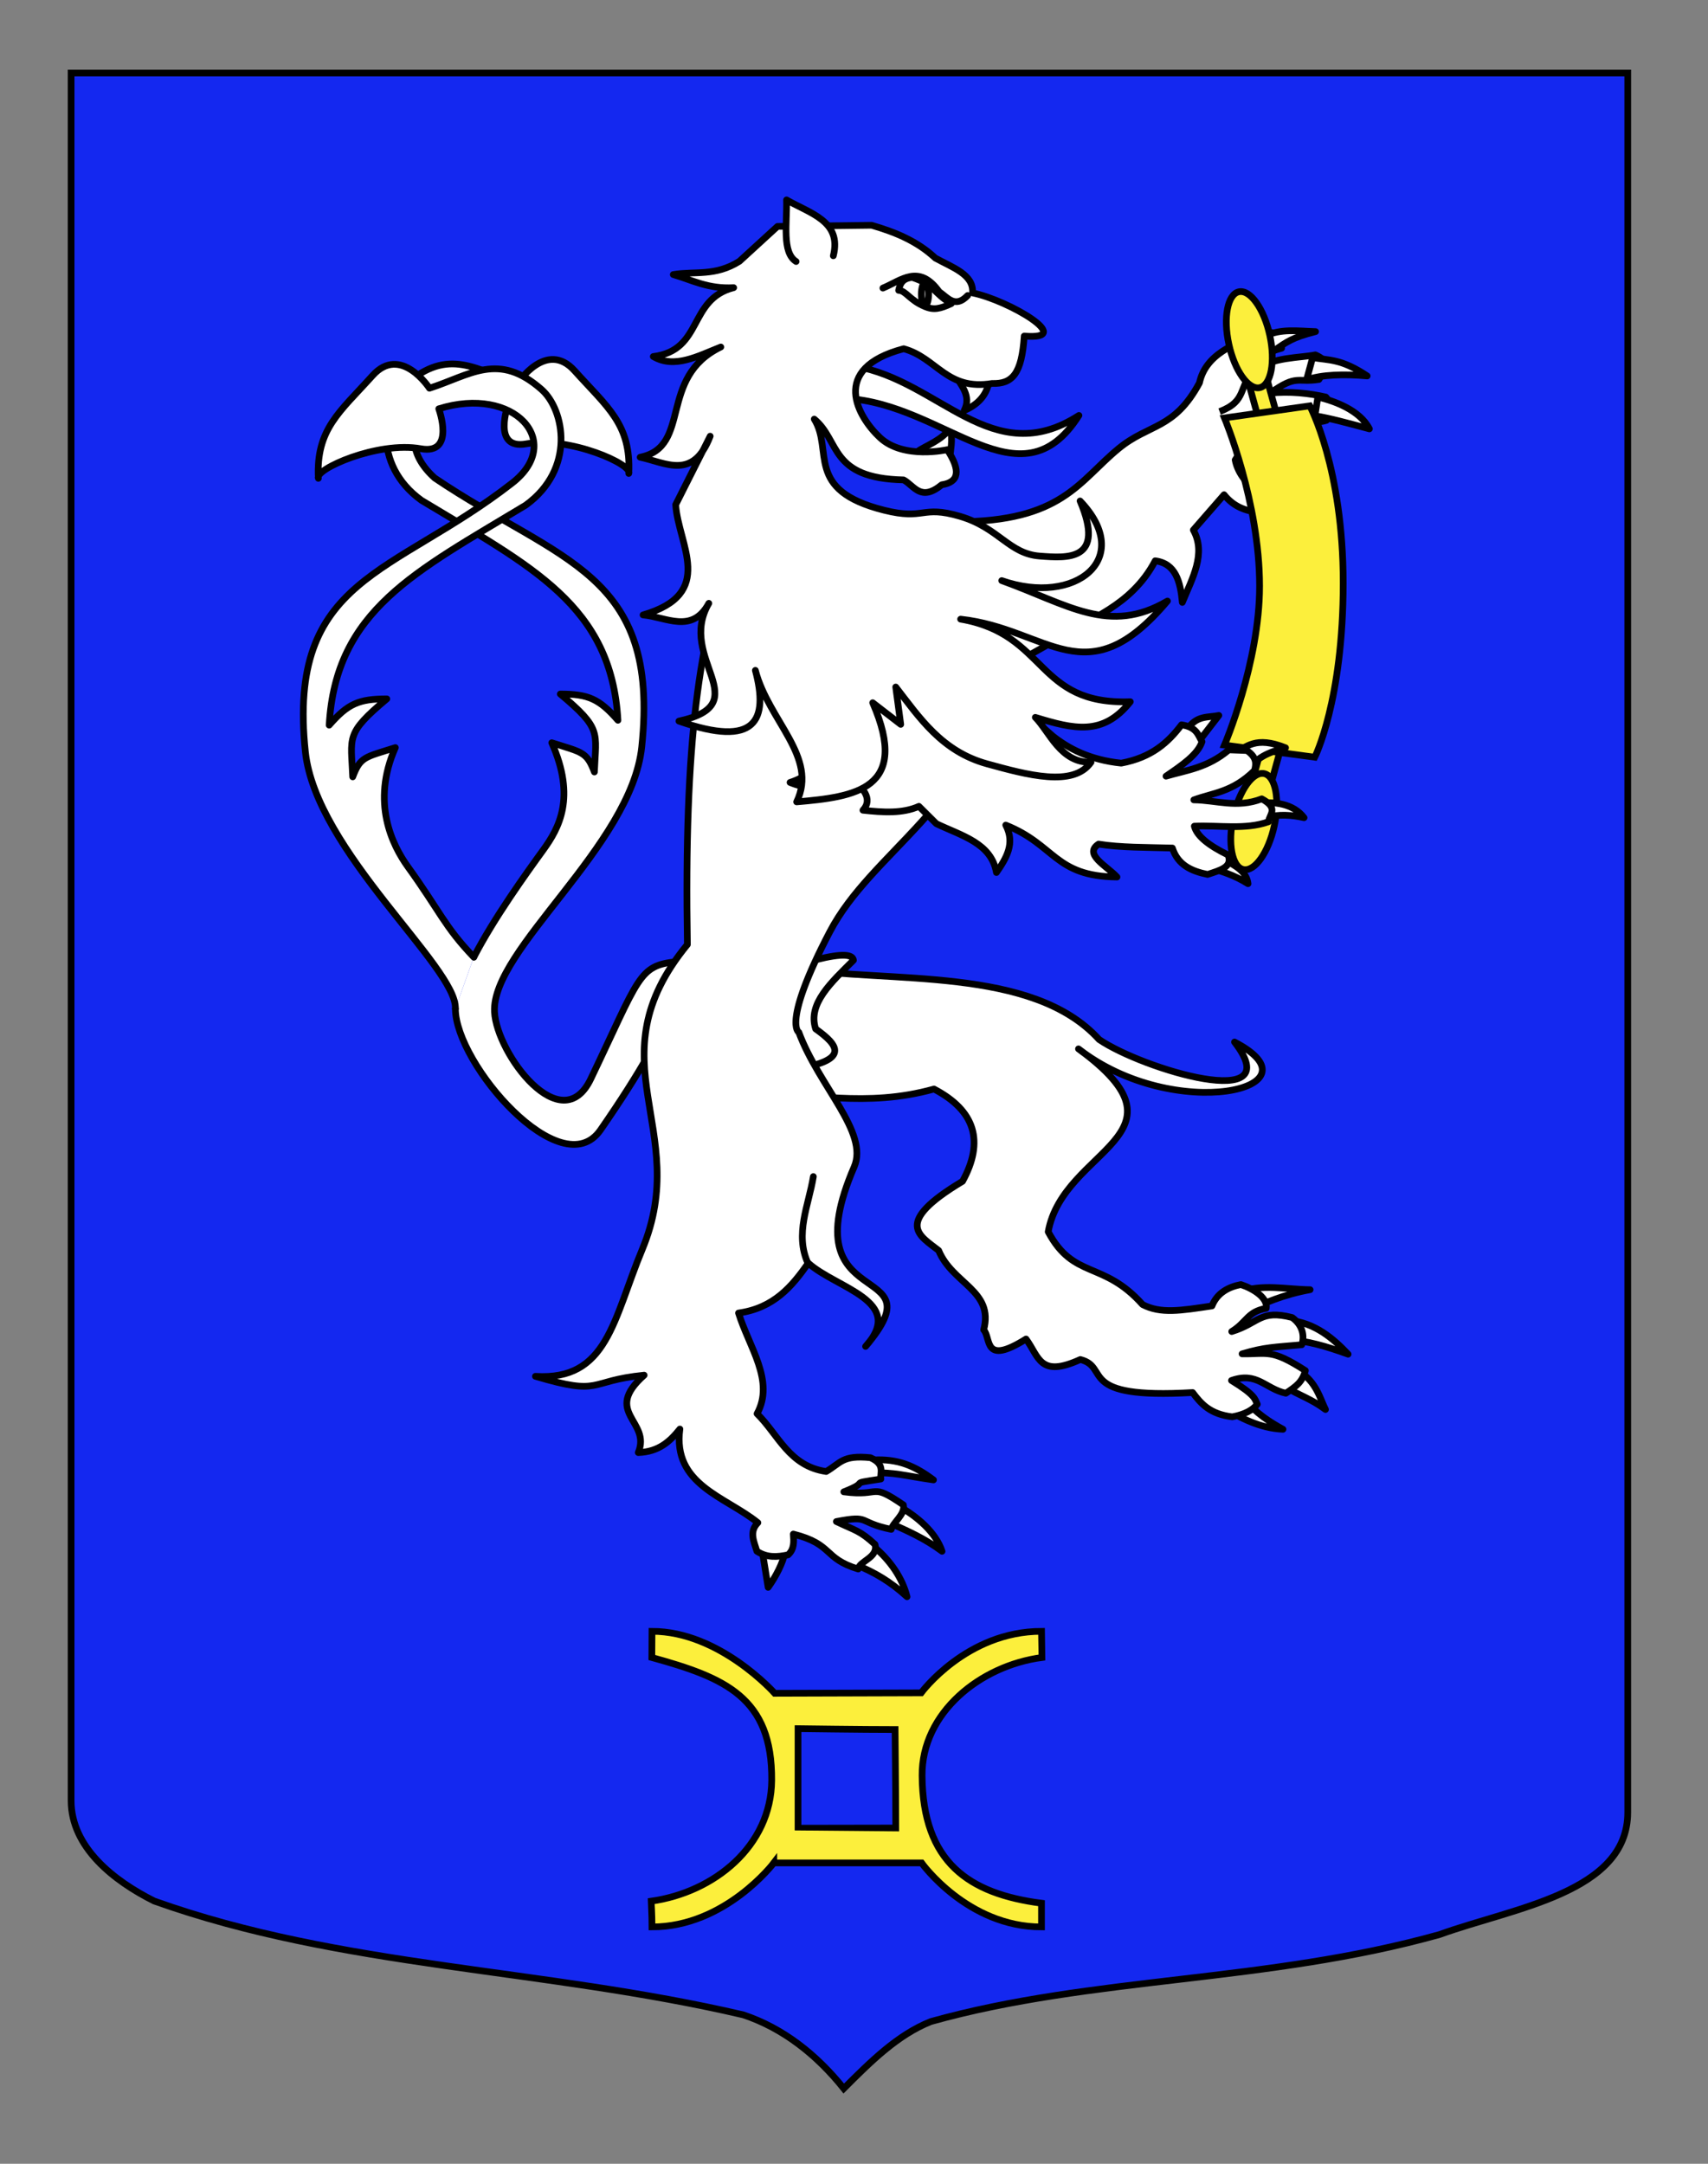 <?xml version="1.0" encoding="utf-8"?>
<!-- Generator: Adobe Illustrator 15.1.0, SVG Export Plug-In . SVG Version: 6.00 Build 0)  -->
<!DOCTYPE svg PUBLIC "-//W3C//DTD SVG 1.1//EN" "http://www.w3.org/Graphics/SVG/1.1/DTD/svg11.dtd">
<svg version="1.1" id="Autre_blason_Dardel" xmlns="http://www.w3.org/2000/svg" xmlns:xlink="http://www.w3.org/1999/xlink"
	 x="0px" y="0px" width="255.118px" height="323.15px" viewBox="0 0 255.118 323.15" enable-background="new 0 0 255.118 323.15"
	 xml:space="preserve">
<rect x="0" y="0" width="255.118" height="323.15" fill="#808080" stroke="none"/>
<path id="Contour_blason" fill="#1428F0" stroke="#000000" d="M10.624,10.911c78,0,154.506,0,232.506,0
	c0,135.583,0,149.083,0,259.75c0,12.043-17.098,14.25-28.1,18.25c-25.854,7.238-51.784,6.219-76,13c-5,2-9.001,6-13,10
	c-4-5-9-9-15-11c-30-7-60-7-88-17c-6-3-12.406-8-12.406-15C10.624,245.37,10.624,147.286,10.624,10.911z"/>
<path id="Anille" fill-rule="evenodd" clip-rule="evenodd" fill="#FCEF3C" stroke="#000000" d="M115.577,278.22
	c0,0-7.245,9.556-18.188,9.556c0-1.893-0.131-3.83-0.131-3.842c9.454-1.329,17.927-8.248,18.009-18.047
	c0.104-12.432-7.038-15.338-17.905-18.347c0-0.952,0.027-2.958,0.027-3.911c10.116,0,18.327,9.258,18.327,9.258l21.876-0.066
	c0,0,6.762-9.191,17.973-9.191c0,0.953,0.07,2.959,0.07,3.911c-9.213,1.208-17.98,8.25-17.904,17.646
	c0.103,12.934,6.955,17.64,17.834,19.049c0,0.953,0,2.59,0,3.541c-11.072,0-17.904-9.556-17.904-9.556H115.577z M133.796,273.006
	c0-5.539-0.104-14.618-0.104-14.705c-4.809,0-14.493-0.133-14.493-0.133v14.838C119.2,273.006,132.138,273.006,133.796,273.006z"/>
<path id="Anterieur_droit" fill="#FFFFFF" stroke="#000000" stroke-linecap="round" stroke-linejoin="round" d="M189.444,49.5
	c2.646,1.116,1.475,0.321,1.986,2.506c-2.584,0.703-3.725,1.354-4.068,3.326c2.615-2.032,6.947-1.88,9.104-2.334
	c2.156,0.921,1.6,1.974,0.539,3.675c-3.271,0.514-3.285-0.818-7.289,2.046c2.828-0.312,5.808-0.004,8.316,0.578
	c0.901,1.034,0.943,2.055,0.098,3.481c-3.633,1.093-5.259-1.703-9.786,0.2c2.858,1.368,5.413,0.286,8.36,3.312l-3.213,1.506
	c-4.107-0.302-2.363-1.949-7.123-1.944l-1.873,2.835c0.623,3.368,4.5,6.421,9.381,8.285c-3.797-0.655-8.164,0.528-11.041-3.086
	l-4.592,5.267c1.963,3.534-0.154,7.185-1.643,10.816c-0.286-3.115-0.994-5.816-4.053-6.215c-3.6,6.889-10.393,8.81-12.91,10.753
	l-12.433,7.025l-4.304-23.61c15.716,0,18.222-6.036,24.184-10.935c4.568-3.755,8.275-2.776,12.075-9.809
	C180.042,53.078,184.122,51.183,189.444,49.5z"/>
<path id="path4248" fill="#FFFFFF" stroke="#000000" d="M182.174,61.473c4.209-1.657,2.617-3.483,5.48-6.895"/>
<g id="Griffes_AD">
	<path id="path3249" fill="#FFFFFF" stroke="#000000" stroke-linecap="round" stroke-linejoin="round" d="M196.409,62.094
		c2.297,0.37,4.877,1.094,8.134,1.954c-1.421-2.785-5.212-4.165-7.7-4.75L196.409,62.094z"/>
	<path id="path3247" fill="#FFFFFF" stroke="#000000" stroke-linecap="round" stroke-linejoin="round" d="M195.15,56.749
		c2.146-0.822,5.694-0.912,9.06-0.603c-3.885-2.587-5.628-2.309-8.148-2.737L195.15,56.749z"/>
	<path id="path3245" fill="#FFFFFF" stroke="#000000" stroke-linecap="round" stroke-linejoin="round" d="M190.285,52.382
		c1.859-1.304,2.772-1.995,6.222-2.858c-2.583-0.077-5.242-0.48-7.529,0.681L190.285,52.382z"/>
	<path id="path4220" fill="#FFFFFF" stroke="#000000" stroke-linecap="round" stroke-linejoin="round" d="M191.96,66.766
		c1.339,1.325,3.271,1.347,6.423,3.485c-0.85-2.461-0.378-3.177-3.677-4.184L191.96,66.766z"/>
</g>
<g>
	<g id="Racloir">
		<g>
			<path fill="#FCEF3C" stroke="#000000" d="M191.461,111.201c0.205-0.745-0.232-1.516-0.977-1.721l0,0
				c-0.744-0.206-1.517,0.233-1.723,0.977l-1.441,5.24c-0.206,0.745,0.23,1.515,0.978,1.72l0,0c0.744,0.205,1.515-0.233,1.718-0.978
				L191.461,111.201z"/>
			
				<ellipse transform="matrix(0.977 0.213 -0.213 0.977 30.444 -37.082)" fill="#FCEF3C" stroke="#000000" cx="187.273" cy="122.711" rx="3.129" ry="7.328"/>
		</g>
		<g>
			<path fill="#FCEF3C" stroke="#000000" d="M190.803,62.265c0.204,0.745-0.233,1.516-0.978,1.721l0,0
				c-0.746,0.206-1.517-0.232-1.722-0.977l-1.441-5.239c-0.209-0.745,0.229-1.516,0.976-1.721l0,0
				c0.745-0.205,1.516,0.233,1.72,0.978L190.803,62.265z"/>
			
				<ellipse transform="matrix(0.977 -0.213 0.213 0.977 -6.528 40.895)" fill="#FCEF3C" stroke="#000000" cx="186.614" cy="50.756" rx="3.129" ry="7.328"/>
		</g>
		<path fill="#FCEF3C" stroke="#000000" d="M196.383,113.086l-13.488-1.809c0,0,5.246-12.292,5.246-23.75
			c0-12.609-5.246-25.107-5.246-25.107l12.74-1.809c0,0,4.994,9.241,4.994,26.465C200.629,104.685,196.383,113.086,196.383,113.086z
			"/>
	</g>
</g>
<path id="Queue_1" fill="#FFFFFF" stroke="#000000" stroke-linecap="round" stroke-linejoin="round" d="M68.019,150.635
	c0,8.255,15.852,26.518,21.672,18.123c12.709-18.331,9.954-19.79,10.882-19.642l0.445-5.488c-5.664,0.576-5.488,2.292-12.781,17.514
	c-4.365,9.11-14.031-3.717-14.374-10.006c-0.507-9.33,20.436-24.761,21.993-39.596c2.742-26.121-12.184-27.512-30.913-40.142
	c-7.455-6.685-0.262-14.614,10.987-11.07c0,0-2.536,6.901,2.672,5.962c6.47-1.164,15.968,3.094,15.315,4.421
	c0.365-7.356-3.207-9.907-8.096-15.343c-4.215-4.687-8.501,1.885-8.501,1.885c-6.143-1.985-10.303-5.483-16.738,0.182
	c-3.447,3.035-5.11,11.881,2.365,17.284c16.488,9.97,28.383,15.647,29.352,32.851c-2.788-3.194-4.425-3.922-8.61-3.922
	c6.234,5.229,5.332,5.648,5.094,11.645c-1.154-3.044-1.819-2.911-6.367-4.367c3.638,8.188,1.083,12.759-1.274,16.011
	c-2.609,3.599-7.365,10.2-10.371,16.011"/>
<g id="Griffes_PD">
	<path id="path3534" fill="#FFFFFF" stroke="#000000" stroke-linecap="round" stroke-linejoin="round" d="M182.991,210.421
		c2.174,1.24,5.179,2.901,8.645,3.036c-1.794-0.973-4.275-2.523-5.41-4.303L182.991,210.421z"/>
	<path id="path3532" fill="#FFFFFF" stroke="#000000" stroke-linecap="round" stroke-linejoin="round" d="M191.958,207.118
		c2.166,1.314,3.9,1.795,6.025,3.383c-0.801-1.592-1.363-4.111-3.87-5.652L191.958,207.118z"/>
	<path id="path3530" fill="#FFFFFF" stroke="#000000" stroke-linecap="round" stroke-linejoin="round" d="M192.243,200.053
		c3.064,0.188,5.889,1.02,9.121,2.19c-2.146-2.267-4.934-4.739-8.854-5.054C192.606,197.469,190.151,199.047,192.243,200.053z"/>
	<path id="path3528" fill="#FFFFFF" stroke="#000000" stroke-linecap="round" stroke-linejoin="round" d="M185.837,196.026
		c2.877-1.418,5.948-2.701,9.85-3.415c-3.677-0.06-7.092-0.897-10.611,0.36L185.837,196.026z"/>
</g>
<path id="Posterieur_droit" fill="#FFFFFF" stroke="#000000" stroke-linecap="round" stroke-linejoin="round" d="M111.908,163.378
	c9.199-0.247,17.346,2.119,27.6-0.736c6.192,3.242,7.521,7.861,4.266,13.777c-10.486,6.279-6.377,8.106-3.572,10.334
	c2.068,5.012,8.286,5.967,6.729,11.852c1.152,1.289-0.113,5.403,6.324,1.372c1.963,2.659,2.014,5.842,8.108,3.059
	c4.58,1.161-0.794,5.958,16.775,4.933c1.233,1.639,2.561,3.227,5.923,3.627c1.869-0.352,3.047-1.008,3.736-1.879
	c-0.368-0.78-0.271-1.355-3.854-3.549c3.83-1.355,5.035,1.236,8.121,1.906c1.57-1.039,2.468-1.695,2.914-3.382
	c-5.113-3.3-5.609-2.432-9.451-2.499c3.381-1.011,4.782-0.986,8.91-1.361c0.316-0.822,0.461-2.68-1.432-4.067
	c-4.842-1.235-4.875,0.825-9.027,2.093c2.328-1.443,2.287-2.945,5.15-3.466c0.275-1.55-1.898-2.924-3.783-3.548
	c-1.828,0.35-3.542,1.235-4.318,3.191c-4.697,0.703-7.658,1.201-10.365-0.205c-5.881-6.609-10.282-3.715-14.098-10.867
	c2.25-12.52,22.342-14.338,4.525-27.319c14.336,11.182,36.791,5.972,23.307-1.022c8.265,10.689-13.754,4.047-20.227-0.375
	c-9.994-11.01-31.144-8.349-45.983-10.669L111.908,163.378z"/>
<path id="Sexe" fill="#FFFFFF" stroke="#000000" stroke-linecap="round" stroke-linejoin="round" d="M121.899,143.328l-6.826,7.814
	l3.345,8.573c8.7-1.321,6.837-3.614,3.414-6.051c-1.236-3.761,2.373-6.989,5.644-10.255
	C127.371,142.539,125.892,142.328,121.899,143.328z"/>
<g id="Griffes_PG">
	<path id="path3536" fill="#FFFFFF" stroke="#000000" stroke-linecap="round" stroke-linejoin="round" d="M130.512,220.015
		c2.921-0.196,4.633,0.392,8.92,1.002c-2.788-2.095-5.286-3.181-9.005-2.976L130.512,220.015z"/>
	<path id="path3538" fill="#FFFFFF" stroke="#000000" stroke-linecap="round" stroke-linejoin="round" d="M133.258,227.604
		c2.34,1.054,4.938,2.199,7.454,4.074c-0.942-2.861-3.761-5.18-6.228-6.602L133.258,227.604z"/>
	<path id="path3540" fill="#FFFFFF" stroke="#000000" stroke-linecap="round" stroke-linejoin="round" d="M127.927,233.709
		c2.785,1.176,5.019,2.452,7.554,4.76c-0.699-2.803-2.496-5.41-4.901-7.435L127.927,233.709z"/>
	<path id="path3542" fill="#FFFFFF" stroke="#000000" stroke-linecap="round" stroke-linejoin="round" d="M113.827,231.479
		l0.907,5.584c1.1-1.515,2.26-3.721,2.51-5.266L113.827,231.479z"/>
</g>
<path id="Corps" fill="#FFFFFF" stroke="#000000" stroke-linecap="round" stroke-linejoin="round" d="M109.382,82.109
	c-4.978,12.993-7.215,28.727-6.708,58.953c-14.324,17.451,0.759,27.475-6.737,45.518c-4.367,10.506-5.186,19.649-15.965,18.967
	c10.098,3.002,7.642,0.683,16.244-0.17c-6.297,5.598,1.109,6.82-0.882,11.558c3.074-0.106,4.76-1.688,6.219-3.513
	c-1.11,8.318,6.769,10.057,11.649,13.986c-1.362,1.373-0.57,2.824-0.148,4.263c1.554,1.009,3.055,0.865,4.659,0.537
	c0.958-0.868,0.861-1.987,0.783-3.101c6.05,1.538,4.409,3.619,9.696,5.219c0.121-1.179,3.038-1.703,2.508-3.672
	c-2.251-2.081-2.936-2.061-5.777-3.419c5.24-1.006,2.999,0.092,8.199,1.171c0.254-1.048,2.141-2.26,1.813-3.658
	c-5.078-3.457-3.165-1.187-8.9-1.948c4.419-1.724,0.089-1.085,5.538-1.915c-0.154-0.916,0.705-2.191-1.561-3.184
	c-4.206-0.42-4.406,0.775-6.607,2.062c-5.556-0.808-7.136-5.506-10.327-8.631c2.685-4.879-1.214-10.002-2.765-15.039
	c5.272-0.736,7.979-3.969,10.423-7.457c4.153,3.772,14.689,5.64,8.552,12.445c11.246-13.262-11.418-4.303-1.704-26.812
	c2.225-5.154-5.271-12.009-8.267-20.102c0,0-2.558-1.259,4.616-14.983c6.28-12.012,21.341-18.728,26.243-38.787L109.382,82.109z"/>
<g id="Griffes_AG">
	<path id="path2264" fill="#FFFFFF" stroke="#000000" stroke-linecap="round" stroke-linejoin="round" d="M178.975,110.834
		l3.079-3.987c-1.604,0.342-3.3-0.055-4.696,2.054L178.975,110.834z"/>
	<path id="path2266" fill="#FFFFFF" stroke="#000000" stroke-linecap="round" stroke-linejoin="round" d="M186.257,115.029
		c1.342-1.496,2.313-2.47,5.761-3.351c-4.514-1.797-5.77-0.15-7.925,0.952L186.257,115.029z"/>
	<path id="path2268" fill="#FFFFFF" stroke="#000000" stroke-linecap="round" stroke-linejoin="round" d="M189.149,122.09
		c1.897-0.525,3.771-0.387,5.635,0.032c-1.625-2.128-4.467-2.46-7.021-2.133L189.149,122.09z"/>
	<path id="path2270" fill="#FFFFFF" stroke="#000000" stroke-linecap="round" stroke-linejoin="round" d="M179.859,129.413
		c2.324,0.557,4.556,1.307,6.555,2.563c-0.205-1.781-1.876-2.706-3.583-3.611L179.859,129.413z"/>
</g>
<path id="Anterieur_gauche" fill="#FFFFFF" stroke="#000000" stroke-linecap="round" stroke-linejoin="round" d="M167.475,113.971
	c-4.73-0.479-7.937-2.225-10.217-4.037l-23.574-20.673l-13.003,10.216c-0.231,6.048,5.968,14.595-2.676,17.376
	c2.069,0.854,4.411,1.249,8.381-1.114c2.66,1.823,4.037,3.598,2.509,5.265c2.982,0.324,5.916,0.52,8.36-0.58l2.607,2.593
	c3.818,1.825,8.199,2.889,8.971,7.29c1.487-2.16,2.832-4.347,1.392-7.082c7.444,2.969,7.255,7.649,16.615,7.753
	c-1.523-1.662-5.052-3.399-2.746-4.917c3.22,0.528,7.224,0.483,11.022,0.589c0.816,2.546,2.877,3.459,5.263,3.942
	c1.783-0.6,3.821-1.075,3.038-2.918c-2.789-1.361-4.641-2.779-5.024-4.289c3.7-0.169,7.597,0.578,11.069-0.656
	c0.127-1.088,1.611-2.018-0.998-3.425c-3.685,1.425-6.788,0.193-10.148,0.156c2.958-1.084,5.748-1.135,9.064-4.387
	c0.268-0.971,0.377-1.948-1.127-2.984l-2.701-0.101c-3.182,2.689-6.273,3.023-9.388,3.929c2.371-1.619,4.754-3.234,5.377-5.149
	c-0.609-0.986-0.728-2.146-3.061-2.522C174.512,110.844,172.059,113.118,167.475,113.971z"/>
<g id="Tete" transform="matrix(0.984,-0.176,0.176,0.984,-23.517,33.088)">
	<path id="path2476" fill="#FFFFFF" stroke="#000000" stroke-linecap="round" stroke-linejoin="round" d="M151.945,62.134
		c1.876-0.797,3.933-1.03,5.556-2.618c0.06,2.128-0.559,3.046-0.845,4.558"/>
	<path id="path3447" fill="#FFFFFF" stroke="#000000" stroke-linecap="round" stroke-linejoin="round" d="M142.922,52.406
		c14.379,3.349,22.734,20.751,33.837,8.636c-14.243,5.938-19.576-8.778-31.623-13.119L142.922,52.406z"/>
	<path id="path2474" fill="#FFFFFF" stroke="#000000" stroke-linecap="round" stroke-linejoin="round" d="M159.473,51.495
		c0.647,1.912,2.08,3.783,0.537,5.809c2.056-0.486,3.536-1.528,4.278-3.281"/>
	<path id="Contour" fill="#FFFFFF" stroke="#000000" stroke-linecap="round" stroke-linejoin="round" d="M154.078,109.865
		c5.594,2.673,12.083,5.762,15.335,2.499c-4.506-0.663-5.315-5.61-7.014-8.066c5.339,2.731,9.451,4.574,14.386,0.201
		c-14.057-1.988-10.353-12.107-22.788-16.608c12.693,3.73,16.349,14.867,30.896,2.776c-9.482,3.505-14.718-2.108-23.837-7.365
		c10.169,5.731,20.201,0.245,13.62-9.653c2.182,9.552-3.363,8.083-7.38,7.045c-4.494-1.16-5.252-5.23-10.682-7.942
		c-5.428-2.713-5.239-0.294-11.032-2.908c-11.221-5.06-5.81-10.097-7.854-15.227c3.291,3.888,0.628,9.099,11.542,11.294
		c1.44,1.145,1.915,3.707,5.493,1.718c2.61,0.075,3.185-1.596,1.722-5.015c0,0-6.67,0.329-9.569-3.534
		c-2.667-3.553-5.738-11.528,5.819-12.457c4.664,2.225,5.202,7.343,12.094,7.434c2.967,0.629,4.618-0.643,5.969-6.127
		c7.646,2.043-1.344-5.675-6.471-7.708c0.709-2.669-2.302-4.275-4.552-6.099c-2.229-2.989-5.261-4.897-8.516-6.506l-13.866-2.304
		l-6.521,4.128c-3.995,1.611-6.765,0.251-10.078,0.21c2.651,1.31,4.705,3.047,8.541,3.518c-7.045,0.513-6.101,8.407-13.635,8.011
		c2.779,2.388,6.551,1.118,10.18,0.377c-10.115,2.83-6.812,13.913-14.76,14.089c3.601,1.465,7.188,4.829,10.852-1.254l-6.873,9.162
		c-0.699,5.948,3.687,14.149-7.703,15.361c3.335,0.907,6.689,4.142,9.981,0.022c-6.235,7.284,4.676,16.063-7.497,16.536
		c10.647,6.017,13.213,2.226,12.579-5.449c0.61,7.776,6.986,14.401,2.612,20.426c8.715,0.799,17.073,1.165,13.794-12.58l3.554,3.917
		l0.248-5.622C145.362,101.284,147.715,106.821,154.078,109.865z"/>
	<path id="path2472" fill="#FFFFFF" stroke="#000000" stroke-linecap="round" stroke-linejoin="round" d="M139.205,30.965
		c-1.876-1.723-0.297-5.896,0.218-9.313c3.074,2.598,7.613,4.565,5.408,9.451"/>
	<path id="path3449" fill="#FFFFFF" stroke="#000000" stroke-linecap="round" stroke-linejoin="round" d="M151.275,37.154
		c2.888-0.628,5.948-2.671,8.181,2.02c1.099,1.079,1.884,2.916,4.093,1.3"/>
	<path id="path3451" fill="#FFFFFF" stroke="#000000" stroke-linecap="round" stroke-linejoin="round" d="M155.871,36.361
		c-1.543-0.125-1.983,0.675-2.341,1.542c1.061,0.229,1.351,1.726,3.38,3.03c1.236,0.848,2.241,0.775,4.017,0.305
		C158.552,39.205,159.048,38.094,155.871,36.361z"/>
	
		<ellipse transform="matrix(-0.984 -0.176 0.176 -0.984 305.116 105.39)" fill="none" stroke="#000000" cx="157.225" cy="39.183" rx="0.546" ry="1.687"/>
</g>
<path id="path3518" fill="#FFFFFF" stroke="#000000" stroke-linecap="round" stroke-linejoin="round" d="M121.488,175.719
	c-0.7,4.303-2.811,8.553-0.802,12.956"/>
<path id="Queue_2" fill="#FFFFFF" stroke="#000000" stroke-linecap="round" stroke-linejoin="round" d="M68.019,150.635
	c0.274-6.186-20.851-23.533-22.408-38.369c-2.743-26.12,13.097-26.252,30.913-40.141c7.897-6.155,0.262-14.614-10.987-11.071
	c0,0,2.537,6.901-2.672,5.963c-6.47-1.165-15.968,3.093-15.315,4.42c-0.365-7.355,3.207-9.906,8.096-15.342
	c4.215-4.688,8.501,1.886,8.501,1.886c6.143-1.985,10.302-5.483,16.738,0.182c3.447,3.034,5.11,11.88-2.365,17.284
	c-16.488,9.969-28.383,15.647-29.352,32.851c2.788-3.195,4.425-3.922,8.61-3.922c-6.233,5.228-5.332,5.648-5.094,11.644
	c1.154-3.044,1.819-2.911,6.368-4.367c-3.639,8.188-0.458,14.575,1.894,17.83c4.731,6.55,5.458,8.916,9.825,13.464"/>
</svg>
